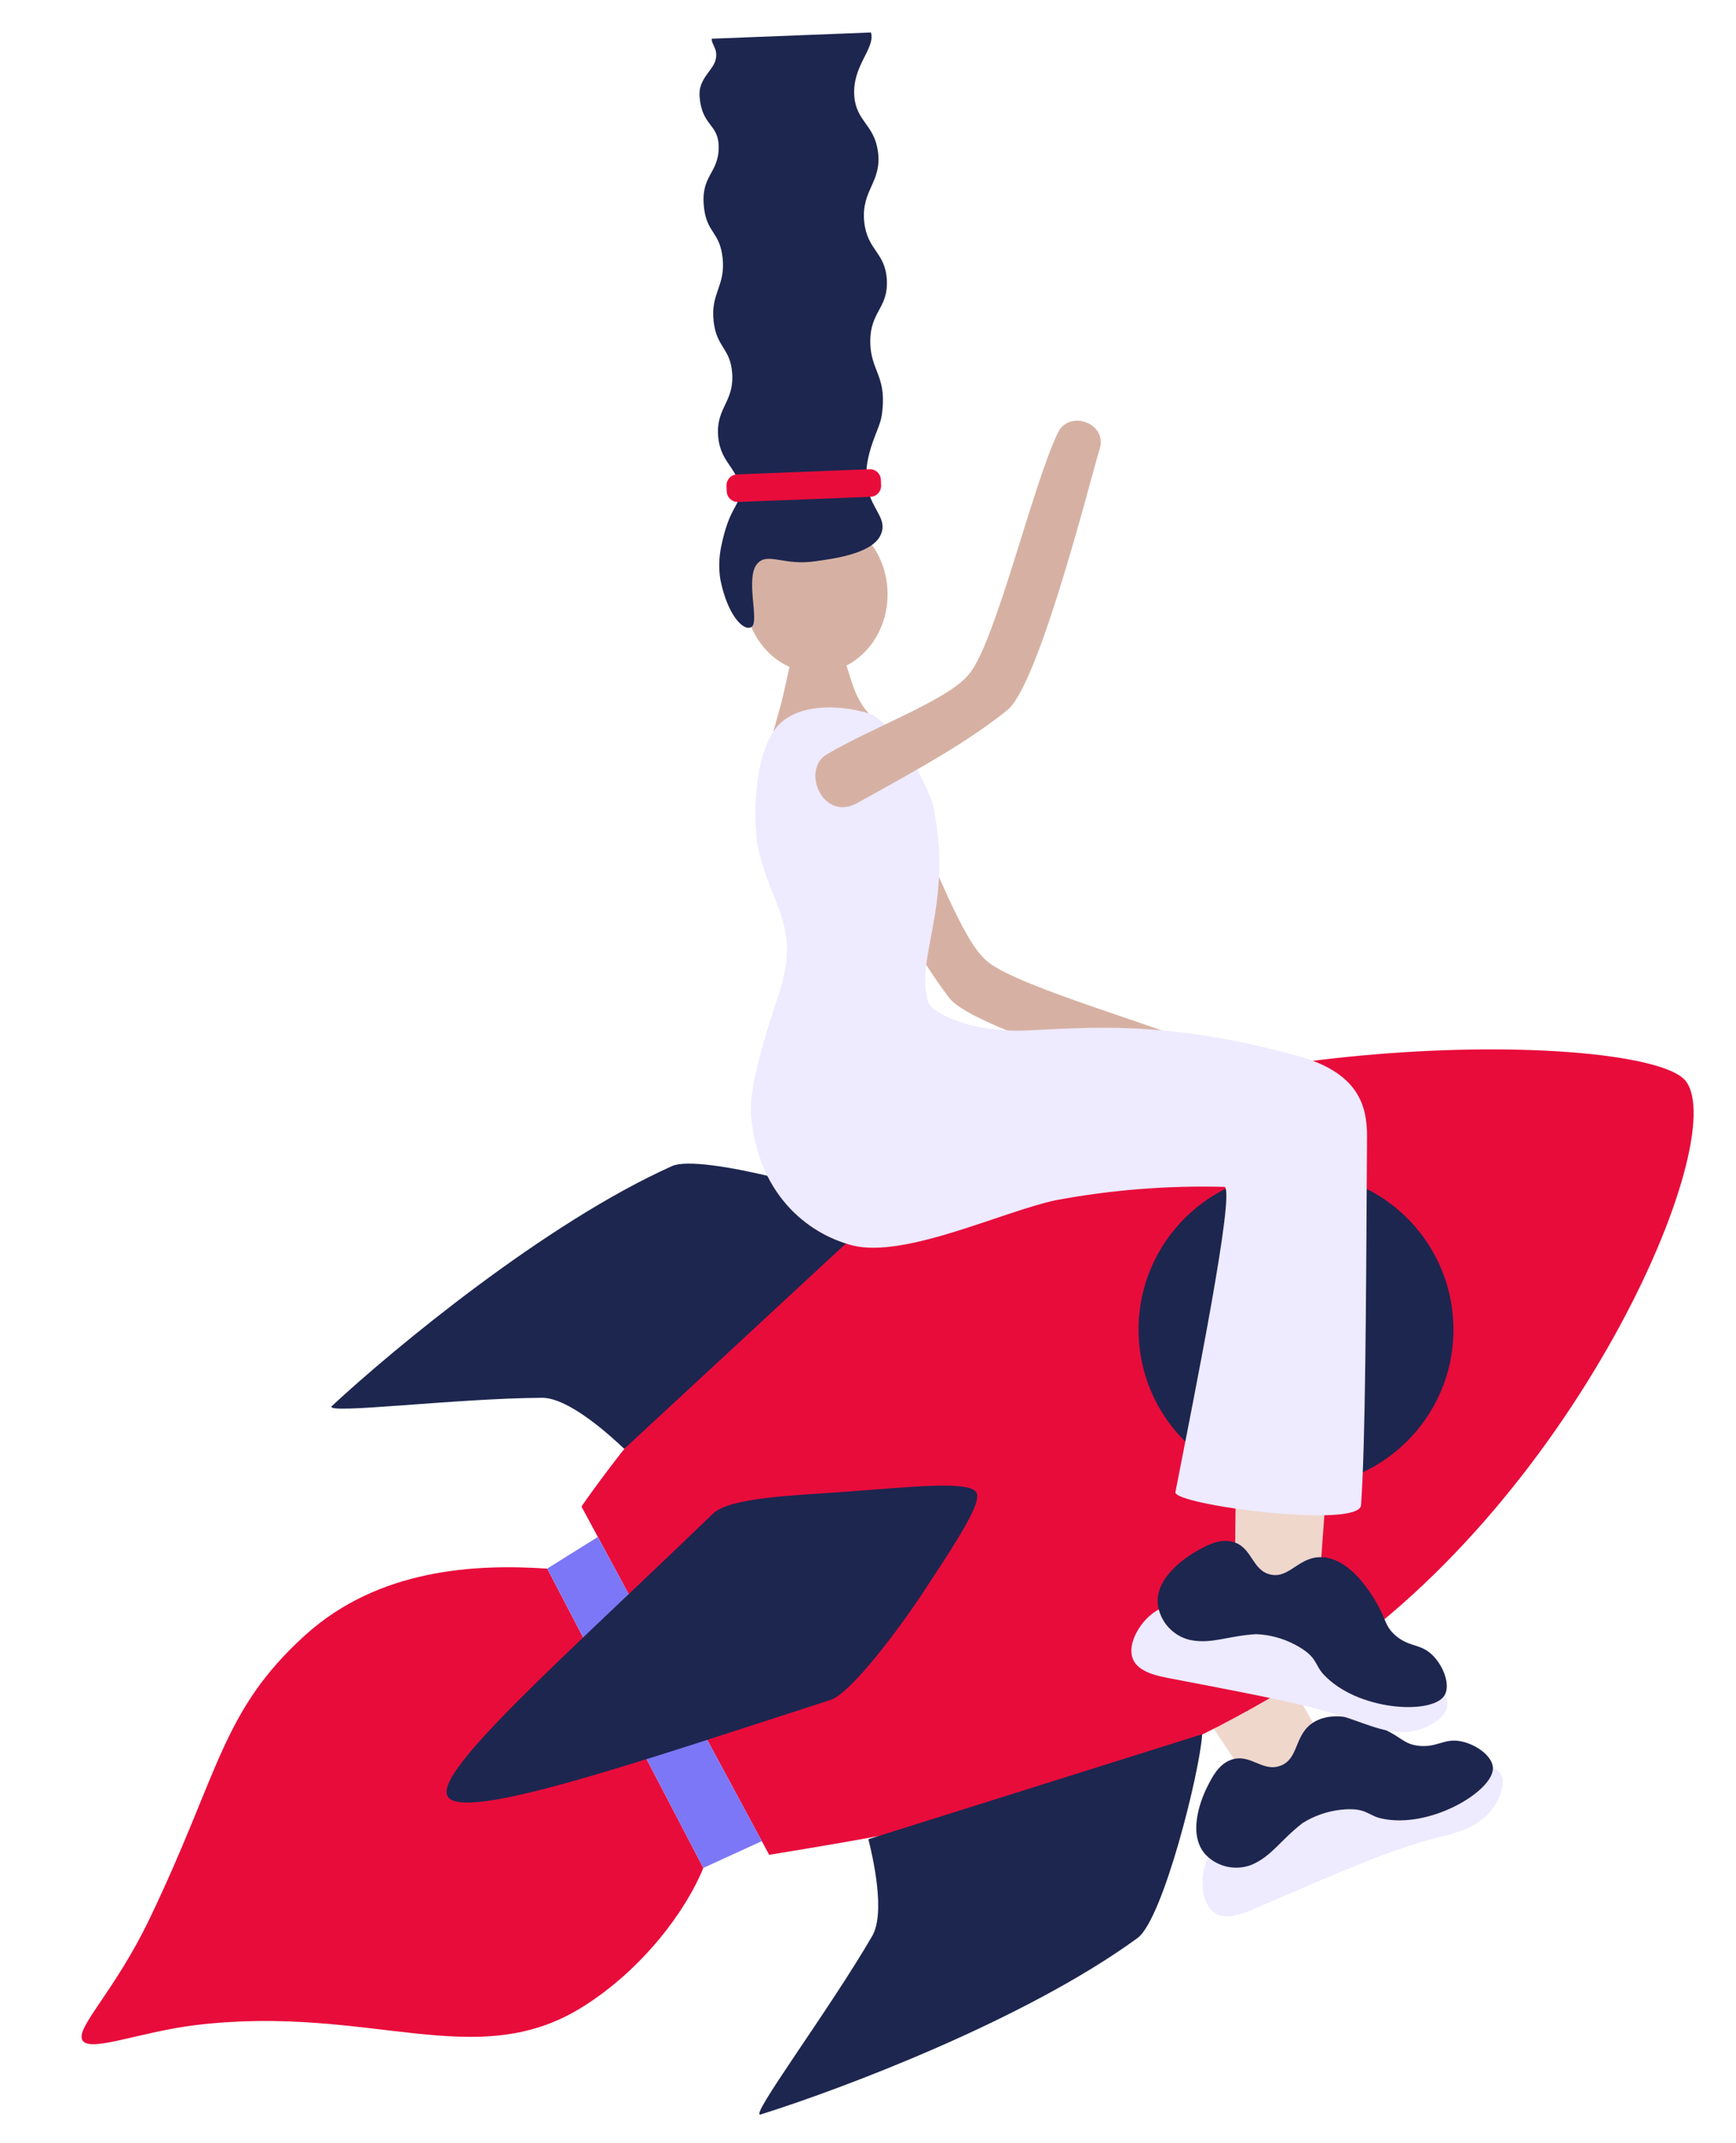 <?xml version="1.0" encoding="utf-8"?>
<svg xmlns="http://www.w3.org/2000/svg" fill="none" height="385" viewBox="0 0 312 385" width="312">
<g clip-path="url(#clip0_510_3734)">
<path d="M98.353 281.818C85.457 280.957 68.067 281.782 54.774 293.833C39.739 307.524 39.541 318.344 26.914 344.656C20.545 357.947 13.397 364.431 14.848 366.605C16.298 368.779 25.294 364.978 35.464 363.788C66.606 360.134 85.379 372.541 104.555 360.65C115.53 353.846 123.377 343.129 126.399 335.588" fill="#E80C3B"/>
<path d="M203.477 249.479C215.255 274.142 236.324 310.07 236.324 310.07L227.752 325.033L186.47 262.906" fill="#EFD7CC"/>
<path d="M216.436 335.581C215.739 338.326 216.12 342.188 218.311 343.65C220.502 345.113 223.774 343.656 226.22 342.597C242.081 335.737 250.198 332.226 258.045 330.225C261.328 329.377 265.792 328.496 268.411 324.712C268.631 324.411 270.934 320.957 269.779 318.856C268.859 317.137 266.198 317.046 264.65 317.058C254.389 317.154 244.23 319.104 234.663 322.813C223.977 327.35 217.83 330.065 216.436 335.581Z" fill="#EEEAFF"/>
<path d="M216.93 321.104C216.568 321.825 212.973 329.035 216.621 333.147C217.657 334.248 218.997 335.016 220.472 335.354C221.946 335.691 223.488 335.583 224.901 335.042C228.606 333.459 229.951 330.761 234.104 327.527C236.183 326.23 238.525 325.414 240.959 325.138C245.585 324.641 245.779 326.169 248.238 326.695C256.849 328.662 268.18 321.917 268.311 317.78C268.392 315.497 265.085 313.213 262.252 312.787C259.419 312.361 258.239 313.992 254.97 313.645C252.424 313.366 251.927 312.203 248.969 310.771C247.391 310.003 240.655 306.744 236.222 309.343C232.527 311.523 233.54 315.908 230.177 317.21C226.814 318.511 224.596 314.77 221.033 316.25C218.898 317.151 217.812 319.338 216.93 321.104Z" fill="#1D264F"/>
<path d="M138.242 333.235C173.372 327.438 199.755 323.055 234.921 301.031C282.63 271.131 311.352 204.611 302.922 194.165C296.08 185.68 218.342 184.061 172.607 208.947C137.987 227.792 116.476 253.561 104.501 270.655L138.242 333.235Z" fill="#E80C3B"/>
<path d="M107.446 276.123L98.353 281.805L126.399 335.587L136.916 330.776" fill="#7C77F6"/>
<path d="M158.339 217.563C152.384 214.614 125.953 207.175 120.777 209.498C98.011 219.713 70.779 242.267 59.649 252.6C57.92 254.216 81.906 251.206 97.386 251.126C102.261 251.081 109.849 258.074 112.191 260.299" fill="#1D264F"/>
<path d="M80.405 322.635C78.215 318.076 100.954 298.148 128.131 271.951C131.162 269.041 142.439 268.685 151.57 268.036C162.998 267.212 174.213 265.932 175.468 268.114C176.513 269.902 172.27 276.431 166.055 285.864C161.452 292.883 152.862 304.25 149.274 305.402C114.539 316.62 82.768 327.565 80.405 322.635Z" fill="#1D264F"/>
<path d="M216.058 311.569C215.671 318.203 209.031 344.841 204.443 348.178C184.292 362.886 151.19 375.345 136.7 379.885C134.448 380.594 148.945 361.268 156.747 347.835C159.192 343.631 156.861 333.605 156.067 330.43" fill="#1D264F"/>
<path d="M234.025 267.155C249.643 266.545 261.809 253.392 261.199 237.777C260.589 222.162 247.433 209.998 231.816 210.608C216.198 211.218 204.032 224.371 204.642 239.986C205.252 255.601 218.407 267.765 234.025 267.155Z" fill="#1D264F"/>
<path d="M156.113 128.14C152.29 123.925 153.043 118.862 150.364 117.077C149.738 116.662 145.245 115.546 143.621 116.121C142.192 116.677 142.469 117.824 140.496 125.995C140.191 127.226 139.424 129.779 138.999 131.381" fill="#D6B1A3"/>
<path d="M147.208 120.857C154.308 120.58 159.815 114.001 159.509 106.164C159.202 98.326 153.199 92.197 146.099 92.474C139 92.752 133.492 99.33 133.799 107.168C134.105 115.006 140.109 121.135 147.208 120.857Z" fill="#D6B1A3"/>
<path d="M129.46 104.083C130.692 110.337 133.56 113.528 135.061 112.641C136.563 111.753 133.849 103.765 136.128 101.238C138.009 99.153 140.888 101.698 146.585 100.83C149.251 100.433 156.547 99.624 158.219 96.218C160.376 91.843 152.888 90.551 156.877 79.364C158.064 76.038 158.518 75.789 158.671 72.528C158.907 67.351 156.448 66.191 156.409 61.439C156.365 55.943 159.635 55.413 159.389 50.352C159.142 45.291 155.865 45.041 155.321 39.845C154.744 34.138 158.529 32.735 157.792 27.266C157.136 22.343 153.925 21.907 153.537 17.29C153.126 11.76 157.373 8.742 156.527 5.801L127.931 6.918C127.776 7.948 129.112 8.725 128.617 10.731C128.123 12.737 125.506 14.119 125.728 17.28C126.111 22.726 129.174 22.192 129.169 26.446C129.153 31.323 125.781 31.454 126.554 37.519C127.101 41.837 129.327 41.689 129.858 46.227C130.463 51.421 127.667 52.579 128.258 57.736C128.784 62.457 131.237 62.496 131.583 66.98C131.994 72.193 128.704 73.187 129.06 78.257C129.438 83.569 133.167 84.106 132.886 88.773C132.737 91.217 131.054 91.185 129.599 98.263C129.207 100.179 129.159 102.15 129.46 104.083V104.083Z" fill="#1D264F"/>
<path d="M156.277 84.299L132.454 85.23C131.372 85.272 130.528 86.184 130.571 87.266L130.611 88.301C130.653 89.383 131.565 90.226 132.648 90.184L156.471 89.253C157.553 89.211 158.396 88.299 158.354 87.217L158.314 86.182C158.271 85.1 157.36 84.257 156.277 84.299Z" fill="#E80C3B"/>
<path d="M163.442 146.578C160.824 141.987 151.268 145.493 154.655 151.98C160.415 163.03 164.785 171.624 170.582 179.26C175.044 185.18 211.955 195.342 217.169 197.089C221.739 198.617 224.423 191.759 220.244 189.655C211.027 184.969 183.197 177.609 177.347 172.657C172.755 168.728 168.238 155.13 163.442 146.578Z" fill="#D6B1A3"/>
<path d="M222.685 210.964L221.879 287.998L237.432 280.406C237.432 280.406 240.173 238.854 244.289 211.876" fill="#EFD7CC"/>
<path d="M134.965 200.045C134.622 195.329 137.512 185.988 139.89 178.825C144.123 166.104 138.547 163.177 136.199 152.067C135.618 149.371 134.956 137.719 138.967 131.468C142.311 126.254 150.61 126.49 156.076 128.142C160.369 129.425 166.958 141.125 167.785 145.128C171.348 162.676 164.32 172.202 166.833 180.04C167.443 181.93 174.178 185.494 184.259 185.137C194.862 184.723 209.134 183.043 233.205 189.697C244.001 192.676 245.738 198.459 245.686 204.288C245.504 236.464 245.391 259.153 244.612 270.422C244.317 274.725 210.789 270.354 211.249 268.069C214.755 250.16 222.036 214.013 220.078 213.224C220.078 213.224 219.969 213.228 219.932 213.23C209.816 212.968 199.702 213.772 189.755 215.628C180.25 217.633 162.743 226.082 153.265 223.77C144.964 221.632 136.036 214.35 134.965 200.045Z" fill="#EEEAFF"/>
<path d="M206.583 290.327C204.462 292.214 202.62 295.614 203.606 298.05C204.591 300.486 208.114 301.128 210.731 301.623C227.706 304.861 236.428 306.531 244.021 309.27C247.197 310.365 251.451 312.185 255.69 310.532C256.038 310.409 259.856 308.895 260.114 306.459C260.319 304.525 258.161 302.951 256.884 302.087C248.342 296.404 238.843 292.311 228.845 290.006C217.456 287.757 210.837 286.553 206.583 290.327Z" fill="#EEEAFF"/>
<path d="M215.137 278.62C214.421 279.026 207.394 282.969 208.107 288.415C208.341 289.909 209.016 291.299 210.045 292.408C211.074 293.516 212.412 294.293 213.885 294.637C217.841 295.409 220.478 293.929 225.731 293.589C228.18 293.684 230.575 294.328 232.741 295.473C236.849 297.641 236.172 298.996 237.89 300.842C243.947 307.334 257.07 308.089 259.5 304.752C260.854 302.895 259.402 299.149 257.29 297.208C255.179 295.267 253.304 295.949 250.845 293.864C248.902 292.196 249.121 290.957 247.487 288.119C246.61 286.593 242.883 280.108 237.737 279.772C233.471 279.488 231.792 283.662 228.336 282.882C224.879 282.103 225.086 277.731 221.3 276.941C218.99 276.47 216.843 277.663 215.137 278.62Z" fill="#1D264F"/>
<path d="M148.54 135.567C144.001 138.28 147.798 147.786 154.157 144.222C165.052 138.176 173.54 133.578 181.024 127.593C186.769 122.993 196.034 85.818 197.648 80.623C199.065 76.009 192.14 73.525 190.123 77.748C185.61 87.066 179.024 115.08 174.233 121.033C170.445 125.788 156.94 130.57 148.54 135.567Z" fill="#D6B1A3"/>
</g>
<defs>
<clipPath id="clip0_510_3734">
<rect fill="white" height="373" transform="translate(0.831 11.921) rotate(-2.238)" width="296"/>
</clipPath>
</defs>
</svg>